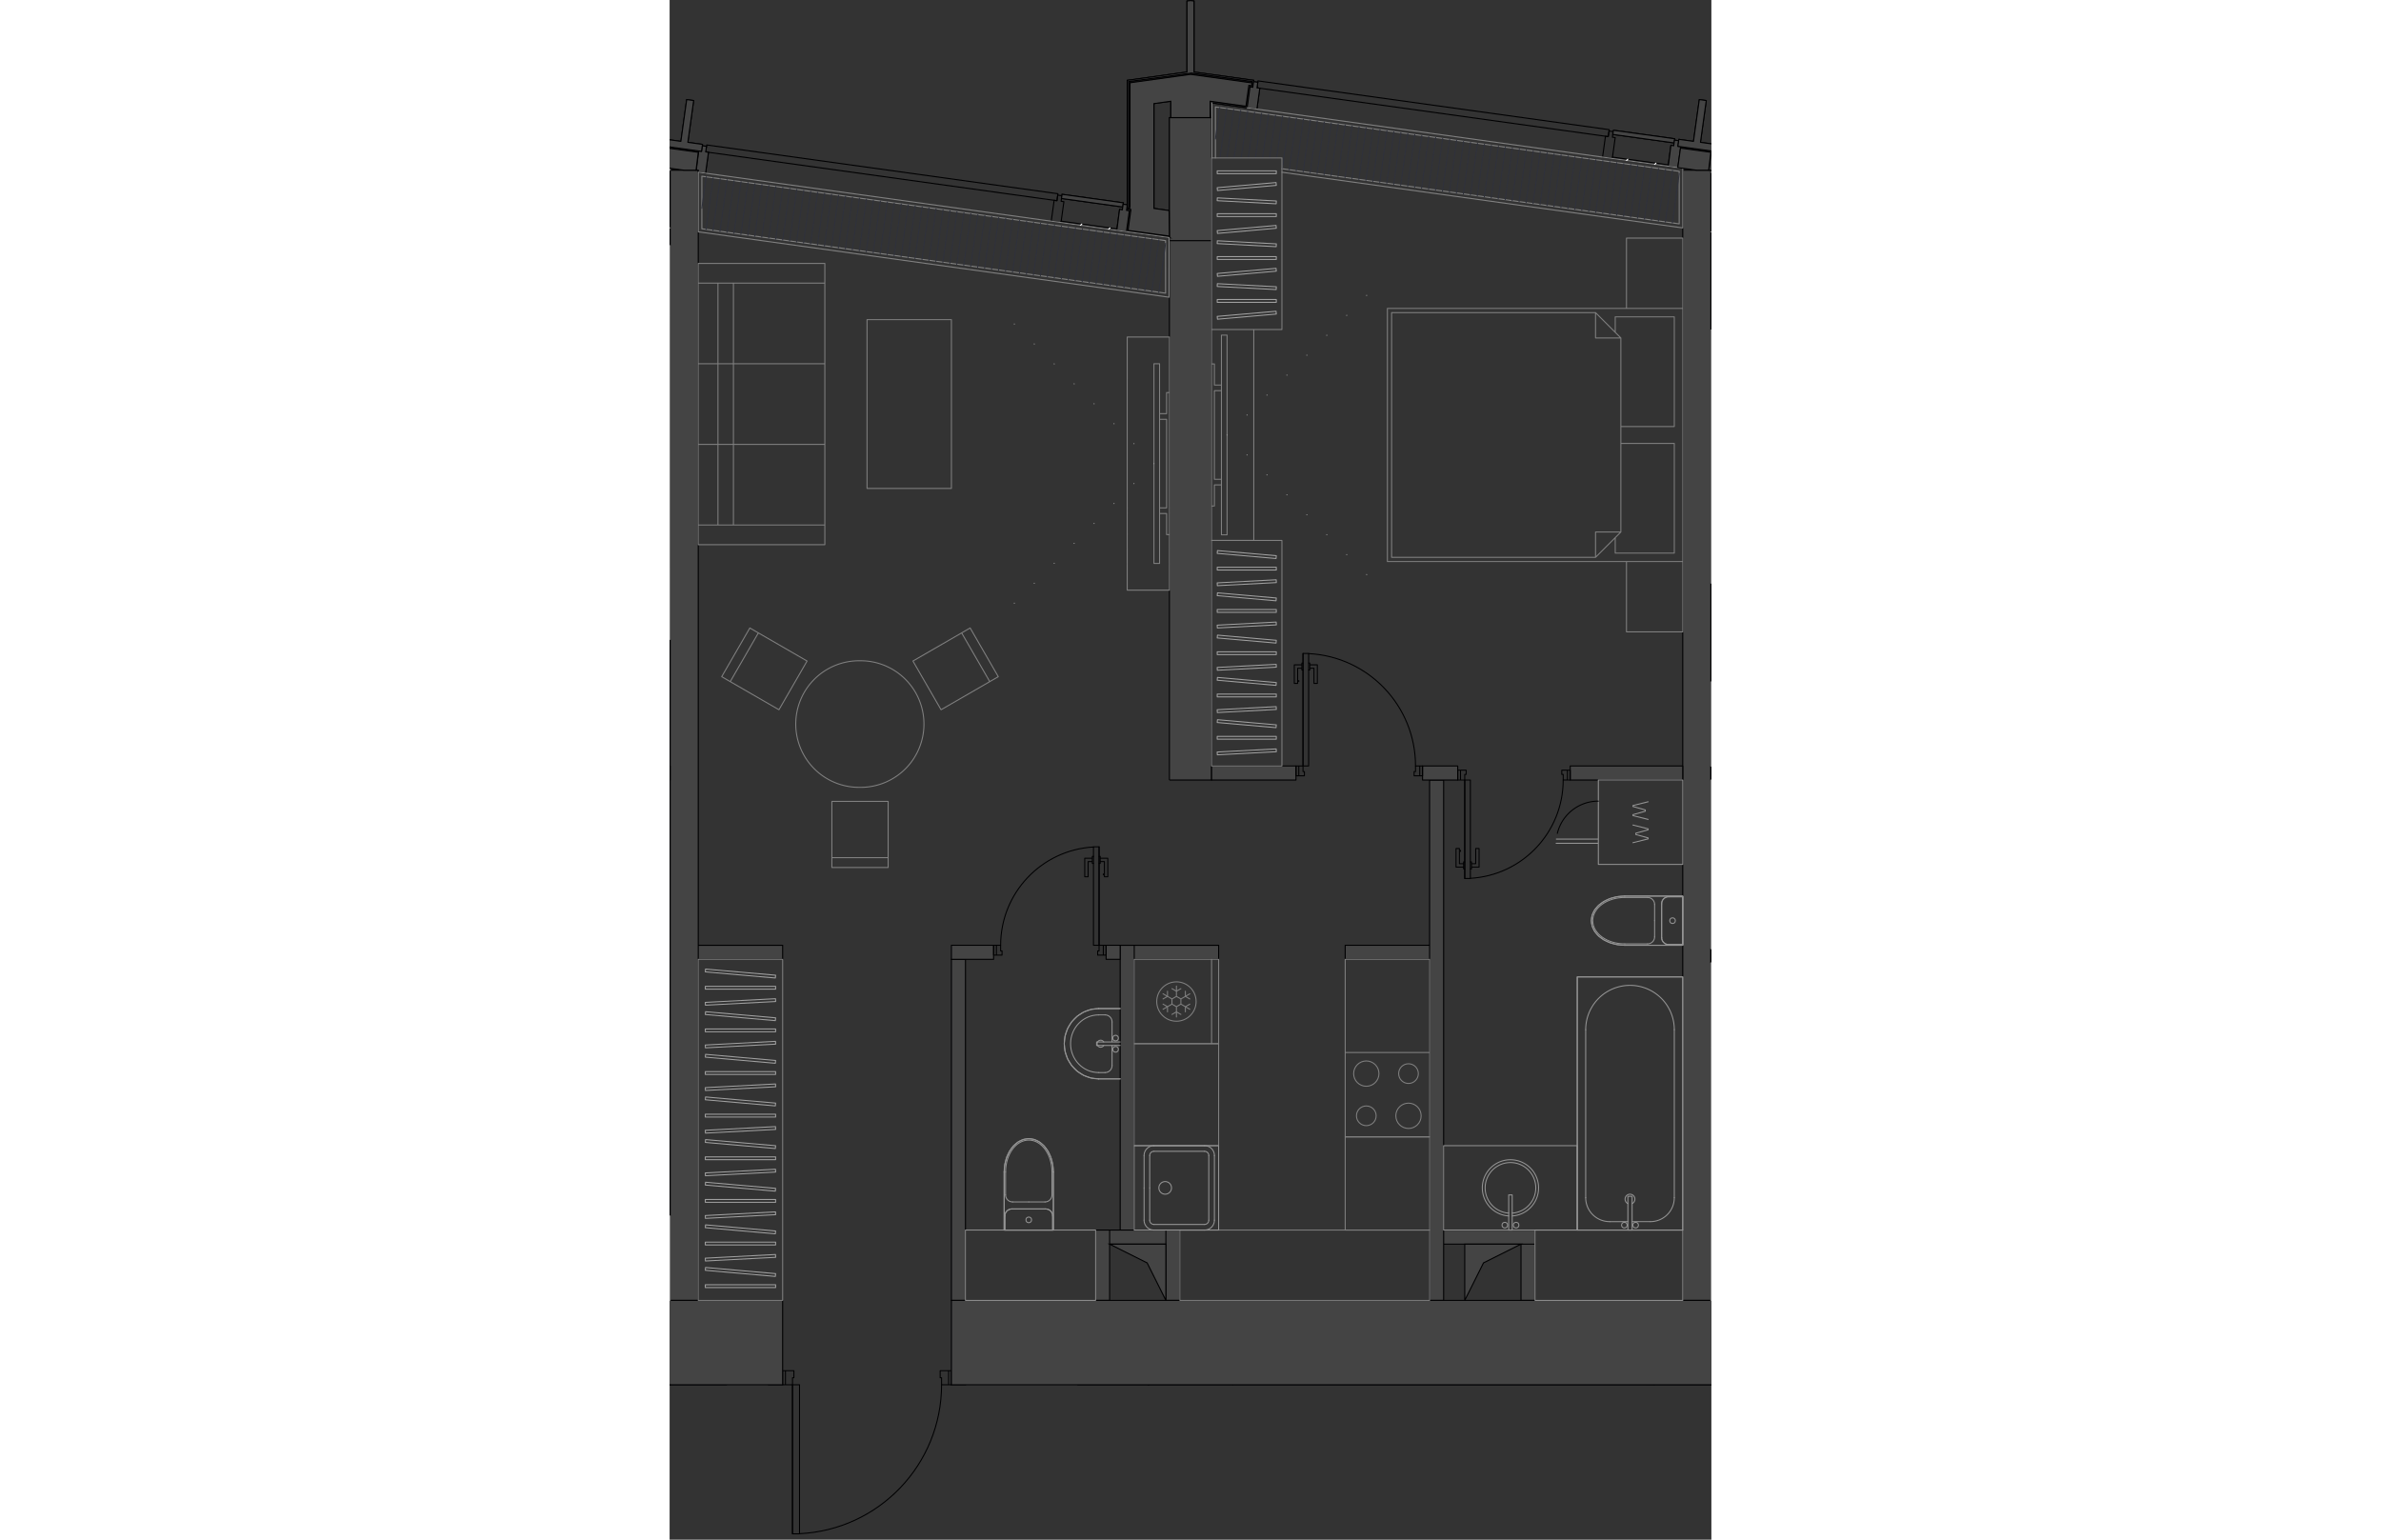 <svg version="1.1" xmlns="http://www.w3.org/2000/svg" xmlns:xlink="http://www.w3.org/1999/xlink" viewBox="387.404 0 148.241 219.092" width="883" height="571"><rect x="387.404" y="0" width="148.241" height="219.092" fill="#333333" stroke="none"/><path fill="none" d="m404.176 219.092-.612-21.967h-16.16V0h148.241v197.125H427.428l-1.526 21.967h-21.726z"></path><path fill="none" d="m391.556 24.588.882.122.148.02 49.04 6.811h-.001l.148.021 1.24.172 7.922 1.1.028.004 1.36.19.148.02.001-.007 5.975.83v.01h.072l.1.014-.004-.015h5.986V16.726l.045-1.997 4.853.674.148.02v-.002l1.24.172.148.02 49.04 6.811.148.021 1.239.172 7.929 1.102 1.387.192 1.705.237h-.99v160.82H391.555V24.587z"></path><clipPath id="a"><path fill="none" d="m404.176 219.092-.612-21.967h-16.16V0h148.241v197.125H427.428l-1.526 21.967h-21.726z"></path></clipPath><g data-name="Layer 26" clip-path="url(#a)"><g data-name="Стены"><path fill="#444" stroke="#000001" stroke-linecap="round" stroke-linejoin="round" stroke-width=".15" d="M464.526 34.25V16.739m0 0h-6.004m0 0v17.51m0 .001h6.004m-73.045-10.027h-4.002m77.047 10.027h-6.004" data-name="LINE"></path><g data-name="Колонны"><path fill="#444" stroke="#000001" stroke-linecap="round" stroke-linejoin="round" stroke-width=".15" d="m461.023 10.248-8.504 1.181m0 .001v17.843m0 0-.093.665m0 0 .396.055m0 0-.411 2.963m-.001 0 6.112.85m0-.001v-.202m0 0-5.886-.817m0 0 .413-2.974m.001 0-.397-.055m0 0 .066-.47m0-.001V11.604m0 0 8.805-1.223m0-.001 8.78 1.22m0 0-.082.595m-.001 0-.395-.055m0 0-.413 2.973m0 0-5.087-.706m0 0v2.551m0 0h.2m0 0v-2.321m0 0 5.057.702m0 0 .413-2.973m0 0 .396.055m0-.001.138-.99m0 0-8.506-1.182m0 0V.146m0 0-.5-.06m0 0-.5.06m-.001 0v10.102" data-name="LINE"></path></g><g data-name="Панели витража"><path fill="#444" stroke="#000001" stroke-linecap="round" stroke-linejoin="round" stroke-width=".15" d="m443.251 27.65-.082.595m0 0 8.715 1.21m0 .001.083-.595m0 0-8.716-1.21m-50.712-6.034 49.98 6.942m.001.001.137-.992m0 0-49.98-6.942m-.001 0-.137.991M521.7 18.534l-.082.595m0 0 8.722 1.21m0 .001.082-.595m0 0-8.722-1.211M470.988 12.5l49.98 6.942m0 0 .138-.99m0-.001-49.98-6.941m-.001 0-.137.99" data-name="LINE"></path></g><g data-name="Импосты витража"><path fill="#444" stroke="#000001" stroke-linecap="round" stroke-linejoin="round" stroke-width=".15" d="m391.135 24.453 1.387.193m0 0 .413-2.974m0 0-.396-.055m0 0 .11-.792m0 0-.595-.083m0 0-.11.793m0 0-.396-.055m0 0-.413 2.973m50.575 7.024 1.387.193m0 0 .413-2.973m0 0-.396-.055m0 0 .11-.793m0 0-.595-.083m.001 0-.11.793m0 .001-.397-.056m0 0-.413 2.973m9.31 1.293 1.387.193m0 0 .413-2.973m0 0-.396-.055m0 0 .11-.793m0 0-.595-.083m0 .001-.11.792m0 0-.397-.055m0 0-.413 2.973m19.952-17.24.413-2.974m0 0-.396-.055m0-.001.11-.792m0 0-.595-.083m0 0-.11.793m0 0-.396-.055m0 0-.413 2.973m0 0 1.387.193m64.252 8.924 1.388.193m-.578-3.111-.397-.055m0 0-.413 2.973m-15.064-2.093 1.387.193m0 0 .413-2.973m.001 0-.397-.055m0 0 .11-.793m0 0-.595-.082m0 0-.11.792m0 0-.396-.055m0 0-.413 2.974m9.316 1.294 1.388.192m0 0 .413-2.973m0 0-.397-.055m.001 0 .11-.793m0 0-.595-.083m0 0-.11.793m-.001 0-.396-.055m0 0-.413 2.974M390 20.255l.826-5.947m0 0-.99-.138m-.001 0-.826 5.947m.001 0-2.082-.29m-.138.992 2.567.357m0 0-.027.198m0 0-2.17-.302m-.386 2.775 4.36.606m.001 0 .385-2.775m0 0-2.17-.302m0 0 .027-.198m0 0 2.567.357m0 0 .138-.991m0 0-2.082-.29m144.09.001.825-5.947m0 0-.991-.138m0 0-.826 5.947m0 0-2.081-.29m0 .001-.138.991m.001 0 2.566.356m0 0-.028.199m0 0-2.17-.302m0 0-.385 2.775m0 0 4.36.606m0 0 .386-2.775m0 0-2.17-.302m-.001 0 .028-.198m0 0 2.567.357m.137-.991-2.08-.29" data-name="LINE"></path></g><g data-name="Обобщенные модели" stroke="#000001" stroke-linecap="round" stroke-linejoin="round" stroke-width=".15"><path fill="none" d="m452.852 29.785.197.027m.001 0-.414 2.974m0 0 5.886.817m0 0v-3.637m0 0-2.201-.305m-.001-.001V14.74m0 0 2.403-.333m0 0v2.551m0 0h5.603m0 0v-2.551m0 0 5.087.706m0 0 .413-2.973m0 0 .395.055m0 0 .056-.397" data-name="LINE"></path><path fill="#444" d="m470.277 11.798-8.753-1.215m0 0-8.605 1.195" data-name="LINE"></path><path fill="none" d="M452.919 11.778V29.3m0 0-.067.485m-9.755 1.885 7.922 1.1m.001 0 .027-.198m0 0-7.922-1.1m0 0-.028.198m78.449-9.117 7.93 1.102m-.001 0 .028-.199m0 0-7.93-1.1m.001-.001-.028.198" data-name="LINE"></path></g></g><g data-name="Layer 25" fill="none" stroke="#000001" stroke-linecap="round" stroke-linejoin="round" stroke-width=".142"><path d="M403.489 195.049v2.001m0 0h1.4m.001 0v-1m0 0h.2m0 0v-1.001m0 0h-1.601m24.014 0h-1.6m-.001 0v1m0 .001h.2m0 0v1m0 0h1.401m0 0v-2.001m-23.614 0v2.001m0 0h1m.001 0v-1m0 0h.2m0 0v-1.001m0 0h-1.201m23.214 2.001v-2.001m0 0h-1.2m-.001 0v1m0 .001h.2m0 0v1m0 0h1.001m-22.213 21.213V197.05" data-name="LINE"></path><path d="M405.895 218.24c11.312-.537 20.207-9.865 20.207-21.19" data-name="ARC"></path><path d="m431.506 209.057 10.399 6.004" data-name="LINE"></path><path d="M441.905 215.061a12.007 12.007 0 0 0 1.608-6.004" data-name="ARC"></path><path d="M404.89 218.263h1m0 0V197.05m0 0h-1m0 0v21.213" data-name="LINE"></path></g><g data-name="Layer 24" fill="#444" stroke="#000001" stroke-miterlimit="10" stroke-width=".15"><path d="M458.522 16.739h6.004v17.51h-6.004zm9.006 192.318V197.05h-12.007v12.007h12.007zm-84.052 0h12.008V197.05h-12.008v12.007zm148.092 0h8.004V197.05h-12.007v12.007h4.003zm0-24.014h4.002V24.223h-4.002v160.82zm-144.089 0h4.002V24.223h-4.002v160.82zm71.043-74.046h6.004V34.25h-6.004v76.747zm37.023 25.516v-2.001h-12.007v2h12.007zm0 48.53h2.002v-74.046h-2.002v74.046zm-68.042 0h2.002v-48.53h-2.002v48.53zm24.015-10.007h2.001v-40.524h-2v40.524zm-3.502 0h2.001v10.007h-2.001zm10.006 2.002v-2.002h-8.005v2.002h8.005zm50.531 0h2.002v-2.002h-13.008v2.002h11.006zm0 0h2.002v8.005h-2.002zm-49.387 8.005h.857v-10.007h-2v10.007h1.143zm-67.685-50.531h12.007v2h-12.007zm62.039 0h12.007v2h-12.008zm-26.017 74.545h2.002V197.05h-2.002v12.007zm-26.016 0h2.002V197.05h-2.002v12.007zm-6.003-2.001h6.003v2.001h-6.003z" data-name="HATCH"></path><path d="m458.522 33.805-.044-.208-5.842-.811.413-2.974-.396-.055.066-.484v-17.67l8.94-1.204 8.645 1.201-.082.595-.396-.055-.413 2.973-5.087-.706.019 2.332h.181l.046-2.096 5.012.693.415-2.973.394.052.137-.985-8.506-1.182V.146l-.5-.06-.5.06v10.102l-8.505 1.181-.002 17.857-.07.652.373.071-.41 2.947 6.075.844.037.005zm-15.353-5.56.082-.594 8.716 1.21-.083.595z" data-name="HATCH"></path><path fill-rule="evenodd" d="m521.7 18.534-.082.595 8.722 1.21.082-.594-4.729-.656-3.993-.555z" data-name="HATCH"></path><path d="m392.522 24.646.413-2.974-.396-.055.11-.792-.595-.083-.11.793-.396-.055-.35 2.743h.283l.012.28.5.07.53.073zm59.885 8.317.029-.205.384-2.768-.396-.055.095-.795-.58-.08-.11.792-.397-.055-.385 2.977.082.012 1.278.177zm18.564-17.433.413-2.974-.396-.055.11-.793-.595-.083-.11.793-.396-.055-.413 2.973 1.387.193zm65.64 9.116.413-2.974-.396-.055.11-.793-.595-.082-.11.793-.397-.055-.349 2.743h.283v.278l.5.07.541.075zm-5.748-.799.413-2.973-.397-.055.11-.793-.594-.083-.11.793-.397-.055-.385 2.977.997.139.363.05z" data-name="HATCH"></path><path fill-rule="evenodd" d="M458.022 185.043v-8.005h-8.005l5.337 2.668 2.668 5.337zm42.526 0 2.669-5.337 5.336-2.668h-8.005v8.005zm-33.02 22.013 2.001-8.005 58.036-2h-60.037v10.005zm-22.014 0 2.502-7.504 7.505-2.502h-10.007v10.006z" data-name="HATCH"></path><path d="m458.522 33.603-.044-3.643-2.157-.3V14.74l2.402-.333v2.332h5.603v-2.332l5.087.706.413-2.973.395.055.056-.397-8.753-1.215-8.605 1.195V29.3l-.067.485.197.027-.413 2.974 5.842.811.044.006z" data-name="HATCH"></path></g><g data-name="Layer 23" fill="none" stroke-linecap="round" stroke-linejoin="round" stroke-width=".15"><path stroke="gray" d="m531.066 24.38-65.994-9.165m0 0v7.258m9.46 1.531 56.533 7.852m0 0v-7.475m.001-.001-.001 7.476m0 0-56.533-7.852m-9.46-1.531v-7.258m0 0 65.994 9.166m.5-.436-61.985-8.609m-5.009-.695v7.832m9.96 2.037 57.033 7.92m0 0 .001-8.485m-66.494-8.73 65.994 9.166m0-.001-.001 7.476m0 0-56.533-7.852m-9.46-1.531v-7.258m137.494 18.591-66.996-9.305m0 8.486 66.995 9.305M387.483 23.946l-61.99-8.61m-5.011 7.79 66.997 9.305m.004-8.208v-.277m70.495 10.296-65.985-9.165m0 0v7.476m-.001 0 65.985 9.164m0 0v-7.475m.001 0-.001 7.475m0 0-65.985-9.164m0 0 .001-7.476m0 0 65.985 9.165m.5-.436-66.985-9.303m0 0-.001 8.486m0 0 66.985 9.303m0 0 .001-8.486m-66.485-8.729 65.985 9.165m0 0-.001 7.475m0 0-65.985-9.164m0 0 .001-7.476" data-name="LINE"></path><path d="m465.072 19.771.62-4.47m.015 7.172.977-7.034m.033 7.034.958-6.897m.052 6.897.939-6.759m.071 6.76.92-6.622m.09 6.621.901-6.484m.11 6.484.881-6.346m.13 6.346.861-6.208m.148 6.208.844-6.07m.167 6.07.824-5.933m-.028 7.472 1.019-7.334m-.028 7.471 1.019-7.334m-.028 7.472 1.019-7.334m-.028 7.472 1.019-7.334m-.028 7.471 1.02-7.334m-.028 7.472 1.018-7.334m-.027 7.472 1.018-7.334m-.027 7.471 1.018-7.334m-.027 7.472 1.019-7.334m-.028 7.472 1.019-7.335m-.028 7.472 1.019-7.334m-.028 7.472 1.019-7.334m-.028 7.472 1.019-7.335m-.028 7.472 1.019-7.334m-.028 7.472 1.02-7.334m-.028 7.472 1.018-7.335m-.027 7.472 1.018-7.334m-.027 7.472 1.018-7.334m-.027 7.471 1.019-7.334m-.028 7.472 1.019-7.334m-.028 7.472 1.019-7.334m-.028 7.471 1.019-7.334m-.028 7.472 1.019-7.334m-.028 7.472 1.019-7.334m-.028 7.471 1.02-7.334m-.028 7.472 1.018-7.334m-.027 7.472 1.018-7.334m-.027 7.471 1.018-7.334m-.027 7.472 1.019-7.334m-.028 7.472 1.019-7.335m-.028 7.472 1.019-7.334m-.028 7.472 1.019-7.334m-.028 7.472 1.019-7.335m-.028 7.472 1.019-7.334m-.028 7.472 1.02-7.334m-.028 7.472 1.018-7.335m-.027 7.472 1.018-7.334m-.027 7.472 1.018-7.334m-.027 7.471 1.019-7.334m-.028 7.472 1.019-7.334m-.028 7.472 1.019-7.334m-.028 7.471 1.019-7.334m-.028 7.472 1.019-7.334m-.028 7.472 1.019-7.334m-.028 7.471 1.02-7.334m-.028 7.472 1.018-7.334m-.027 7.472 1.018-7.334m-.027 7.471 1.018-7.334m-.027 7.472 1.019-7.334m-.028 7.472 1.019-7.335m-.028 7.472 1.019-7.334m-.028 7.472 1.019-7.334m-.028 7.472 1.019-7.335m-.028 7.472 1.019-7.334m-.028 7.472 1.02-7.334m-.028 7.472 1.018-7.335m-.027 7.472.979-7.049m-139.073 4.963.62-4.47m-.027 7.471 1.019-7.334m-.028 7.472 1.019-7.334m-.028 7.472 1.019-7.334m-.028 7.471 1.019-7.334m-.028 7.472 1.02-7.334m-.028 7.472 1.018-7.335m-.027 7.472 1.018-7.334m-.027 7.472 1.018-7.334m-.027 7.472 1.018-7.335m-.027 7.472 1.019-7.334m-.028 7.472 1.019-7.334m-.028 7.472 1.019-7.335m-.028 7.472 1.019-7.334m-.028 7.472 1.019-7.334m-.028 7.471 1.02-7.334m-.028 7.472 1.018-7.334m-.027 7.472 1.018-7.334m-.027 7.471 1.018-7.334m-.027 7.472 1.018-7.334m-.027 7.472 1.019-7.334m-.028 7.471 1.019-7.334m-.028 7.472 1.019-7.334m-.028 7.472 1.019-7.334m-.028 7.471 1.019-7.334m-.028 7.472 1.02-7.334m-.028 7.472 1.018-7.335m-.027 7.472 1.018-7.334m-.027 7.472 1.018-7.334m-.027 7.472 1.018-7.335m-.027 7.472 1.019-7.334m-.028 7.472 1.019-7.334m-.028 7.472 1.019-7.335m-.028 7.472 1.019-7.334m-.028 7.472 1.019-7.334m-.028 7.471 1.02-7.334m-.028 7.472 1.018-7.334m-.027 7.472 1.018-7.334m-.027 7.471 1.018-7.334m-.027 7.472 1.018-7.334m-.027 7.472 1.019-7.334m-.028 7.471 1.019-7.334m-.028 7.472 1.019-7.334m-.028 7.472 1.019-7.334m-.028 7.471 1.019-7.334m-.028 7.472 1.02-7.334m-.028 7.472 1.018-7.335m-.027 7.472 1.018-7.334m-.027 7.472 1.018-7.334m-.027 7.472 1.018-7.335m-.027 7.472 1.019-7.334m-.028 7.472 1.019-7.334m-.028 7.472 1.019-7.335m-.028 7.472 1.019-7.334m-.028 7.472 1.019-7.334m-.028 7.471 1.02-7.334m-.028 7.472 1.018-7.334m-.027 7.472 1.018-7.334m-.027 7.471 1.018-7.334m-.027 7.472 1.018-7.334m-.027 7.472 1.019-7.334m-.028 7.471 1.019-7.334m-.028 7.472 1.019-7.334m-.028 7.472 1.019-7.334m-.028 7.471 1.019-7.334m-.028 7.472 1.02-7.334m-.028 7.472.97-6.983" stroke="#2f313b"></path></g><g data-name="Layer 22" stroke-linecap="round" stroke-linejoin="round" stroke-width=".15"><path fill="#444" stroke="#000001" d="M387.479 110.997v-2.001h-2.002v2.001h2.001zM568.59 131.01v4.002h-33.02v2.001h48.03v-2.001h-13.008v-4.003h-2.002zm-33.02-20.013h33.02v4.002h2.002v-4.002h11.006v-2.001l-46.028.04v1.961zm-103.064 25.516h1.001v-2.001h-6.004v2h5.003zm19.012 0v-2.001h-2.001v2h2.001zm80.049-25.516v-2.001h-16.01v2.001h16.011zm-55.033 0v-2.001h-12.008v2.001h12.008zm23.014-2.001h-5.003v2.001h5.003v-2.001zM530.5 197.05h100.129v-12.007H427.503v12.007H530.5zm-220.069-2.001v18.011h12.007v-4.002h1.001v-2.002h-1V197.05h81.05v-12.007H310.43v10.006zm119.074 12.007h2v2.001h-2zm14.008 0h12.008v2.001h-12.008zm84.052 2.002v-2.002h-60.037v2.001h60.037zM391.944 21.535l.138-.991-2.082-.29.826-5.946-.99-.138-.827 5.947-2.081-.29-.138.992 4.73.657.424.059zm-.943 2.688h.166l.314-2.55-4.322-.6-.385 2.774 2.706.376H391zm145.032-2.688.138-.991-2.082-.29.826-5.946-.99-.138-.827 5.947-2.081-.29-.138.992 4.778.664.376.052zm-.943 2.688h.165l.315-2.55-4.322-.6-.385 2.774 2.706.376h1.521z"></path><path d="m445.88 32.057.178-.178m3.83.734.178-.177m73.508-9.601.177-.177m3.831.734.177-.178" fill="none" stroke="#fff"></path></g><g data-name="Мебель"><path fill="none" stroke="gray" stroke-linecap="round" stroke-linejoin="round" stroke-width=".142" d="M379.474 90.985h8.005m0 0V80.978m0 0h-8.005m8.005 0V44.956m0 0h-42.026m0 36.022h42.026m-8.005-36.022h8.005m0 0V34.95m0 0h-8.005M535.57 46.958V82.98m0 0h42.026m0-36.022H535.57m40.025 50.07H535.57m0 0v12.008m40.025-12.008H535.57m0 12.008V97.028" data-name="LINE"></path><path fill="none" stroke="#a0a0a0" stroke-linecap="round" stroke-linejoin="round" stroke-width=".142" d="m392.478 179.038.021.4m9.971-.923-9.992.523m10.014-.124-.021-.4m-9.971.924 9.992-.524m-10.014-5.942.021.4m9.971-.924-9.992.524m10.014-.124-.021-.4m-9.971.924 9.992-.524m-10.014-5.942.021.4m9.971-.924-9.992.524m10.014-.124-.021-.4m-9.971.924 9.992-.524m-10.01 16.438v-.4m10.006.4h-10.006m10.006-.4v.4m-10.006-.4h10.006m-10.006-5.666v-.4m10.006.4h-10.006m10.006-.4v.4m-10.006-.4h10.006m-10.006-5.666v-.4m10.006.4h-10.006m10.006-.4v.4m-10.006-.4h10.006m-10.005 10.074.035-.399m9.933 1.271-9.968-.872m10.003.473-.035.399m-9.933-1.271 9.968.872m-10.003-6.539.035-.4m9.933 1.272-9.968-.872m10.003.473-.035.399m-9.933-1.271 9.968.872m-10.003-6.539.035-.4m9.933 1.271-9.968-.872m10.003.474-.035.398m-9.933-1.271 9.968.873m-10.008-8.263.021.4m9.971-.924-9.992.524m10.014-.124-.021-.4m-9.971.924 9.992-.524m-10.01 4.306v-.4m10.006.4h-10.006m10.006-.4v.4m-10.006-.4h10.006m-10.006-5.666v-.4m10.006.4h-10.006m10.006-.401v.4m-10.006-.4h10.006m-10.005 4.008.035-.399m9.933 1.271-9.968-.872m10.003.473-.035.4m-9.933-1.272 9.968.872m-10.003-6.539.035-.399m9.933 1.271-9.968-.872m10.003.473-.035.399m-9.933-1.271 9.968.872m-10.008-2.197.021.4m9.971-.923-9.992.523m10.014-.123-.021-.4m-9.971.923 9.992-.524m-10.01-1.759v-.4m10.006.4h-10.006m10.006-.4v.4m-10.006-.4h10.006m-10.005-2.06.035-.398m9.933 1.271-9.968-.872m10.003.473-.035.399m-9.933-1.271 9.968.872m-10.008-2.197.021.4m9.971-.923-9.992.523m10.014-.124-.021-.4m-9.971.924 9.992-.524m-10.01-1.76v-.4m10.006.4h-10.006m10.006-.4v.4m-10.006-.4h10.006m-10.005-2.059.035-.398m9.933 1.27-9.968-.872m10.003.474-.035.398m-9.933-1.27 9.968.872m-10.008-2.197.021.4m9.971-.924-9.992.524m10.014-.124-.021-.4m-9.971.923 9.992-.523m-10.009-4.219.035-.399m9.933 1.271-9.968-.872m10.003.474-.035.398m-9.933-1.27 9.968.872m-10.004 1.985v-.4m10.006.4h-10.006m10.006-.4v.4m-10.006-.4h10.006" data-name="LINE"></path><path fill="none" stroke="gray" stroke-linecap="round" stroke-linejoin="round" stroke-width=".142" d="M391.481 136.513v48.53m0 0h12.008m0 0v-48.53m0 0H391.48m.001 0v48.53m12.008 0H391.48m12.009-48.53v48.53m0-48.53H391.48m130.482-60.006v2.201m0 0h8.405m0 0v-15.61m0 0h-7.605m-.8-18.011v2.202m.8 13.408h7.605m0 0v-15.61m0 0h-8.405m1.601-11.207v10.006m0 0h8.004m0 0V33.88m0 0h-8.004m8.004 10.006h-42.025m0 0V79.91m0-.001h42.025m0 0V43.886m-8.004 36.023v10.006m0 0h8.004m0 0V79.909m0 0h-8.004m-.801-31.819-3.602-3.603m0 0h-29.018m0 0v34.821m0 0h29.018m0 0 3.602-3.602m0 0V48.09m0 27.616h-3.602m0 0v3.602m0 0 3.602-3.602m0-27.616-3.602-3.603m0 0v3.602m0 .001h3.602m-88.588 48.202-1.213.7m0 .001-6.932 4.002m-4.003-6.932 6.933-4.003m0 0 1.213-.7m0 0 4.002 6.932m-5.215-6.232 4.002 6.933m-4.002-6.933 4.002 6.933m-10.935-2.93 4.003 6.932m-27.21-11.635 1.213.7m0 0 6.932 4.003m-4.002 6.932-6.933-4.002m.001 0-1.214-.7m0-.001 4.003-6.932m-2.789 7.633 4.002-6.933m-4.002 6.933 4.002-6.933m2.93 10.935 4.002-6.932m3.529 29.382v-1.401m0 0v-8.005m8.005 0v8.005m0 0v1.4m0 .001h-8.005m8.005-1.401h-8.005m8.005 0h-8.005m8.005-8.005h-8.005" data-name="LINE"></path><path d="M414.495 94.027a9.006 9.006 0 1 0 0 18.01m0 .001a9.006 9.006 0 1 0 0-18.011" fill="none" stroke="gray" stroke-linecap="round" stroke-linejoin="round" stroke-width=".142" data-name="ARC"></path><path fill="none" stroke="gray" stroke-linecap="round" stroke-linejoin="round" stroke-width=".142" d="M452.519 83.98h6.003m0 0V47.958m0 0h-6.003m0 0V83.98m4.603-24.315h1m0 0v12.608m0 0h-1m0 0v.8m0 .001h1m0 0v3.001m0 0h.4m0 0V55.863m0 0h-.4m0 0v3.002m0 0h-1m0 0v.8m-.801 20.513h.8m.001 0V51.76m0 0h-.8m-.001 0v28.418m0 0h.8m.001 0V51.76m0 0h-.8m-.001 0v28.418m-3.802-2.201v6.003m6.003 0h-6.003m0-36.022v6.004m6.003-6.004h-6.003m6.003 36.022V47.958m-6.003 6.004v24.015" data-name="LINE"></path><path fill="none" stroke="#a0a0a0" stroke-dasharray="0 0 .01 4.002" stroke-linecap="round" stroke-linejoin="round" stroke-width=".142" d="m456.321 65.97-21.226 21.226m21.226-21.226-21.226-21.227" data-name="LINE"></path><path fill="none" stroke="gray" stroke-linecap="round" stroke-linejoin="round" stroke-width=".142" d="M415.496 45.487v24.015m0 0h12.007m0 0V45.487m0 0h-12.007m-19.012-5.203h13.008m-18.011 0h2.802m0 0h2.201m0 34.421h-2.201m0 0h-2.802m18.011 0h-13.008m0-34.421v34.421m13.008 0v-34.42m-18.011 34.42v-34.42m2.802 34.42v-34.42m15.209 34.42h-18.01m-.001 0v2.802m0 0h18.011m0 0v-2.802m-18.011-34.421h18.011m0 0v-2.801m0 0h-18.01m-.001 0v2.801m2.802 11.474h2.201m-2.201 0h-2.802m11.007 0h-6.004m2.001 0h11.007m-15.209 11.474h2.201m-2.201-22.948h3.182m-3.182 34.421h3.182m-3.182-11.473h-2.802m2.802-22.948h-2.802m2.802 34.421h-2.802m11.007-11.473h-6.004m6.004-22.948H391.48m11.008 34.421H391.48m7.005-11.473h11.007m-11.007-22.948h11.007m-11.007 34.421h11.007" data-name="LINE"></path><path fill="none" stroke="#a0a0a0" stroke-linecap="round" stroke-linejoin="round" stroke-width=".142" d="M465.327 24.308v.4m8.405-.4h-8.405m8.405.4v-.4m-8.405.4h8.405m-8.407 2.002.035.398m8.338-1.131-8.373.732m8.408-.333-.035-.4m-8.338 1.132 8.373-.732m-8.411 2.181.02-.4m8.374.84-8.394-.44m8.415.04-.021.4m-8.373-.84 8.394.44m-8.41 1.815v.4m8.405-.4h-8.405m8.405.4v-.4m-8.405.4h8.405m-8.407 2.001.035.399m8.338-1.132-8.373.733m8.408-.333-.035-.4m-8.338 1.132 8.373-.733m-8.411 2.181.02-.399m8.374.839-8.394-.44m8.415.04-.021.4m-8.373-.839 8.394.44m-8.41 1.814v.4m8.405-.4h-8.405m8.405.401v-.4m-8.405.4h8.405m-8.407 2.001.035.399m8.338-1.132-8.373.733m8.408-.334-.035-.399m-8.338 1.132 8.373-.733m-8.411 2.181.02-.4m8.374.84-8.394-.44m8.415.041-.021.4m-8.373-.84 8.394.44m-8.412 4.215.035.4m8.338-1.132-8.373.733m8.408-.334-.035-.399m-8.338 1.132 8.373-.733m-8.406-2.068v.4m8.405-.4h-8.405m8.405.401v-.401m-8.405.401h8.405" data-name="LINE"></path><path fill="none" stroke="gray" stroke-linecap="round" stroke-linejoin="round" stroke-width=".142" d="M464.526 46.888h10.006m0 0V22.473m0 0h-10.006m0 0v24.415m0 0V22.473m10.006 0h-10.006m10.006 24.415V22.473m0 24.415h-10.006m6.004 30.019V46.888m0 0h-6.004m0 0v30.019m0 0h6.004m-4.603-21.313v-.8m0-.001h-1m-.001 0v-3.002m0 0h-.4m0 0v20.213m0 0h.4m0 0v-3.002m0 0h1.001m0 0v-.8m0-.001h-1m-.001 0V55.594m0 0h1.001m.801 20.512V47.69m0-.001h-.801m0 0v28.417m0 0h.8m.001 0h-.801m0 0V47.69m0-.001h.8m.001 0v28.417m3.802-5.203v6.004m-6.004 0h6.004m0-30.019v6.004m-6.004-6.004h6.004m-6.004 30.019V46.888m6.004 6.004v18.011" data-name="LINE"></path><path fill="none" stroke="#a0a0a0" stroke-dasharray="0 0 .01 4.002" stroke-linecap="round" stroke-linejoin="round" stroke-width=".142" d="m466.728 61.898 21.226 21.226m-21.226-21.226 21.226-21.227" data-name="LINE"></path><path fill="none" stroke="gray" stroke-linecap="round" stroke-linejoin="round" stroke-width=".142" d="M460.023 175.036v10.007m0 0h35.522m0 0v-10.007m0 0h-35.522" data-name="LINE"></path><path fill="none" stroke="#a0a0a0" stroke-linecap="round" stroke-linejoin="round" stroke-width=".142" d="m465.322 107.01.02.4m8.374-.84-8.394.44m8.415-.04-.021-.4m-8.373.84 8.394-.44m-8.415-5.976.02.4m8.374-.84-8.394.44m8.415-.041-.021-.4m-8.373.84 8.394-.44m-8.41 4.232v-.4m8.405.4h-8.405m8.405-.4v.4m-8.405-.4h8.405m-8.405-5.617v-.4m8.405.4h-8.405m8.405-.4v.4m-8.405-.4h8.405m-8.407 4.044.035-.399m8.338 1.132-8.373-.733m8.408.334-.035.399m-8.338-1.132 8.373.733m-8.408-6.35.035-.4m8.338 1.132-8.373-.733m8.408.335-.035.398m-8.338-1.131 8.373.732m-8.411-2.152.02.4m8.374-.84-8.394.44m8.415-.04-.021-.4m-8.373.84 8.394-.44m-8.41-1.786v-.4m8.405.4h-8.405m8.405-.4v.4m-8.405-.4h8.405m-8.407-1.972.035-.399m8.338 1.131-8.373-.732m8.408.334-.035.398m-8.338-1.131 8.373.733m-8.411-2.153.02.4m8.374-.84-8.394.44m8.415-.04-.021-.4m-8.373.84 8.394-.44m-8.41-1.785v-.4m8.405.4h-8.405m8.405-.4v.4m-8.405-.4h8.405m-8.407-1.973.035-.399m8.338 1.132-8.373-.733m8.408.334-.035.399m-8.338-1.132 8.373.733m-8.411-2.152.02.4m8.374-.84-8.394.44m8.415-.041-.021-.4m-8.373.84 8.394-.44m-8.412-4.158.035-.398m8.338 1.131-8.373-.733m8.408.335-.035.398m-8.338-1.131 8.373.732m-8.406 2.039v-.4m8.405.4h-8.405m8.405-.4v.4m-8.405-.4h8.405" data-name="LINE"></path><path fill="none" stroke="gray" stroke-linecap="round" stroke-linejoin="round" stroke-width=".142" d="M464.526 76.907v32.089m0 0h10.006m0 0v-32.09m0 .001h-10.006m0 0v32.089m10.006 0h-10.006m10.006-32.089v32.089m0-32.089h-10.006m19.012 59.606v13.258m0-.001h12.007m0 0v-13.257m0 0h-12.007m0 25.265h12.007m0 0v-12.007m0-.001h-12.007m0 0v12.008" data-name="LINE"></path><circle cx="492.543" cy="152.773" r="1.401" fill="none" stroke="gray" stroke-linecap="round" stroke-linejoin="round" stroke-width=".142" data-name="CIRCLE"></circle><circle cx="486.54" cy="152.773" r="1.801" fill="none" stroke="gray" stroke-linecap="round" stroke-linejoin="round" stroke-width=".142" data-name="CIRCLE"></circle><circle cx="492.543" cy="158.776" r="1.801" fill="none" stroke="gray" stroke-linecap="round" stroke-linejoin="round" stroke-width=".142" data-name="CIRCLE"></circle><circle cx="486.54" cy="158.776" r="1.401" fill="none" stroke="gray" stroke-linecap="round" stroke-linejoin="round" stroke-width=".142" data-name="CIRCLE"></circle><path fill="none" stroke="gray" stroke-linecap="round" stroke-linejoin="round" stroke-width=".142" d="M453.52 136.513v12.007m0 0h12.007m0 0v-12.007m0 0h-12.008" data-name="LINE"></path><circle cx="459.523" cy="142.516" r="2.802" fill="none" stroke="gray" stroke-linecap="round" stroke-linejoin="round" stroke-width=".142" data-name="CIRCLE"></circle><path fill="none" stroke="gray" stroke-linecap="round" stroke-linejoin="round" stroke-width=".142" d="m459.523 141.049.636-.367m-.636.367-.635-.367m.635 1.101v-1.468m0 3.669.636.367m-.636-.367-.635.367m.635-1.101v1.468m1.271-1.468v.734m0-.734.636-.367m-1.271 0 1.27.734m-.635-1.834v-.734m0 .734.636.367m-1.271 0 1.27-.734m-3.177.367v-.734m0 .734-.635.367m1.271 0-1.271-.734m1.271.734v.733m.635-1.1-.635.367m1.271 0-.636-.367m.636 1.1v-.733m-.636 1.1.636-.367m-1.271 0 .635.367m-1.271 0v.734m0-.734-.635-.367m1.271 0-1.271.734m6.909 4.903v-12.007M453.52 148.52v14.51m0 0h12.007m0 0v-14.51m0 0h-12.008m30.019 26.516h12.007m0 0v-13.258m0 0h-12.007m0 0v13.258" data-name="LINE"></path><g data-name="Сантехнические приборы" fill="none" stroke="#949494" stroke-linecap="round" stroke-linejoin="round" stroke-width=".142"><path d="M535.57 123.004v12.008m0 0h12.007m0-12.008H535.57m12.007 12.008H535.57m0 0v-12.008m0 0h12.007m-12.007 0h12.007m0-12.007H535.57m0 0v12.007m-148.091 50.031v12.008m-18.011-12.008h18.01m.001 12.008h-18.011m18.011 0h-18.011m18.011-12.008v12.008m-18.011-12.008h18.01m148.092 12.008h15.01m0-36.023h-15.01m0 0v36.023m15.01-36.023h-15.01m0 36.023V149.02m15.01 36.023h-15.01m15.01-48.03h-15.01m0 0v12.007m0 0h15.01" data-name="LINE"></path><circle cx="524.863" cy="174.336" r=".4" data-name="CIRCLE"></circle><path d="M523.763 175.036v-4.802m0 0h.6m0 0v4.802m0 0h-.6" data-name="LINE"></path><circle cx="523.262" cy="174.336" r=".4" data-name="CIRCLE"></circle><path d="M516.558 175.036h15.01m0 0v-36.022m0 0h-15.01m0 0v36.022m7.205-1.2h-2.602" data-name="LINE"></path><path d="M524.363 171.267a.7.7 0 1 0-.6 0m-6.004-.833a3.402 3.402 0 0 0 3.402 3.402m9.206-27.317a6.304 6.304 0 0 0-12.608 0" data-name="ARC"></path><path d="M531.568 175.036v-36.022m0 0h-15.01m0 36.022v-36.022m15.01 36.022h-15.01" data-name="LINE"></path><path d="M526.965 173.836a3.402 3.402 0 0 0 3.402-3.402" data-name="ARC"></path><path d="M530.367 146.519v23.915m-12.608 0v-23.915m9.206 27.317h-2.602" data-name="LINE"></path><path d="M507.303 172.626a3.602 3.602 0 1 0-.5 0" data-name="ARC"></path><path d="M507.303 173.027a4.002 4.002 0 1 0-.5 0" data-name="ARC"></path><circle cx="507.853" cy="174.336" r=".4" data-name="CIRCLE"></circle><path d="M506.802 175.036v-5.003m0 0h.5m.001 0v5.004m0-.001h-.5" data-name="LINE"></path><circle cx="506.252" cy="174.336" r=".4" data-name="CIRCLE"></circle><path d="M497.547 175.036V163.03m19.011 0v12.006m-19.011-12.006h19.011m0 12.006h-19.011m19.011 0V163.03m-19.011 12.006h19.011m-19.011-12.006v12.006m19.011-12.006h-19.011m-49.531 12.006h-18.511m0 0v10.007m0 0h18.48m.031 0v-10.007" data-name="LINE"></path><path d="M436.109 172.035a1 1 0 0 0-1.001 1" data-name="ARC"></path><path d="M435.108 173.035v2.001m0 0h6.804m0 0v-2" data-name="LINE"></path><path d="M441.912 173.035a1 1 0 0 0-1-1" data-name="ARC"></path><path d="M440.912 172.035h-4.803" data-name="LINE"></path><path d="m442.012 166.781-.088-1.057-.259-1.005-.417-.901-.554-.753-.664-.566-.74-.351-.78-.12-.78.12-.74.351-.663.566-.555.753-.417.901-.26 1.005-.087 1.057" data-name="LWPOLYLINE"></path><path d="M435.008 166.781v8.255m0 0h7.004m0 0v-8.255" data-name="LINE"></path><path d="M436.109 172.035a1 1 0 0 0-1.001 1" data-name="ARC"></path><path d="M440.912 172.035h-4.803" data-name="LINE"></path><path d="M441.912 173.035a1 1 0 0 0-1-1" data-name="ARC"></path><path d="M441.912 175.036h-6.804" data-name="LINE"></path><circle cx="438.51" cy="173.586" r=".4" data-name="CIRCLE"></circle><path d="M435.108 173.035v2.001m6.804-2.001v2.001" data-name="LINE"></path><path d="M442.012 166.781c0-2.625-1.568-4.753-3.502-4.753s-3.502 2.128-3.502 4.753" data-name="ELLIPSE"></path><path d="M441.812 166.781c0-2.514-1.478-4.552-3.302-4.552s-3.302 2.038-3.302 4.552" data-name="ELLIPSE"></path><path d="M438.51 171.034h-2.301" data-name="LINE"></path><path d="M435.208 170.033a1 1 0 0 0 1 1.001" data-name="ARC"></path><path d="M442.012 175.036v-8.255m-7.004 8.255v-8.255m7.004 8.255h-7.004" data-name="LINE"></path><path d="M440.812 171.034a1 1 0 0 0 1-1" data-name="ARC"></path><path d="M441.812 166.781v3.252m-6.604 0v-3.252m5.604 4.253h-2.302" data-name="LINE"></path><circle cx="450.863" cy="147.72" r=".4" data-name="CIRCLE"></circle><path d="M451.518 148.77h-3.356m0 0v-.5m0 0h3.356" data-name="LINE"></path><circle cx="450.863" cy="149.321" r=".4" data-name="CIRCLE"></circle><path d="m448.462 143.517-1.091.126-1.036.37-.93.596-.776.792-.585.948-.362 1.058-.123 1.113.123 1.113.362 1.058.585.949.776.792.93.596 1.036.37 1.09.125" data-name="LWPOLYLINE"></path><path d="M448.462 153.523h3.056m0-10.006h-3.056" data-name="LINE"></path><path d="M448.462 143.517c-2.708 0-4.903 2.24-4.903 5.003s2.195 5.003 4.903 5.003" data-name="ELLIPSE"></path><path d="M448.462 144.418c-2.21 0-4.003 1.836-4.003 4.102s1.792 4.103 4.003 4.103" data-name="ELLIPSE"></path><path d="M450.363 148.82v2.802" data-name="LINE"></path><path d="M449.175 148.27a.5.5 0 1 0 0 .5m.187 3.853a1 1 0 0 0 1.001-1" data-name="ARC"></path><path d="M451.518 143.517h-3.056m3.056 10.006h-3.056" data-name="LINE"></path><path d="M450.363 145.418a1 1 0 0 0-1-1" data-name="ARC"></path><path d="M448.462 144.418h.9m0 8.205h-.9m1.901-7.205v2.802m3.157 26.816h12.007m0 0V163.03m0 0h-12.008m.001 0v12.006m0-12.006h12.007m0 0v12.006m-12.007 0h12.007M453.52 163.03v12.006m1.4-6.003v4.603m.8-4.603v4.603" data-name="LINE"></path><circle cx="457.922" cy="169.033" r=".901" data-name="CIRCLE"></circle><path d="M456.321 163.83a.6.6 0 0 0-.6.6" data-name="ARC"></path><path d="M463.526 163.83h-7.205" data-name="LINE"></path><path d="M464.126 164.43a.6.6 0 0 0-.6-.6" data-name="ARC"></path><path d="M464.126 173.636v-9.206" data-name="LINE"></path><path d="M463.526 174.236a.6.6 0 0 0 .6-.6" data-name="ARC"></path><path d="M456.321 174.236h7.205" data-name="LINE"></path><path d="M455.72 173.636a.6.6 0 0 0 .601.6" data-name="ARC"></path><path d="M455.72 164.43v4.603" data-name="LINE"></path><path d="M463.526 175.036a1.4 1.4 0 0 0 1.4-1.4m0-9.206a1.4 1.4 0 0 0-1.4-1.4m-8.606 10.606a1.4 1.4 0 0 0 1.401 1.4m0-12.006a1.4 1.4 0 0 0-1.4 1.4" data-name="ARC"></path><path d="M456.321 175.036h7.205m1.4-1.4v-9.206m-1.4-1.4h-7.205m-1.401 1.4v4.603m76.648 6.003h-21.013m0 0v10.007m0 0h21.013m0 0v-10.007m0-64.039H519.56m0 0v12.007m0 0h12.008m0 0v-12.007m-12.008 0v12.007m0 0h12.008m0 0v-12.007m0 0H519.56m0 8.405h-5.974m5.974.601v-6.004m0 6.004h-6.004m13.088-1.926-1.753.485m1.753-.622v.137m-2.16-.677 2.16.54m-1.754.81v-.188m1.754.673-1.753-.484m1.753.622v-.138m-2.16.677 2.16-.539m-2.16-3.449 1.753-.485m-1.753.623v-.138m2.16.676-2.16-.538m1.753-.812v.19m-1.753-.674 1.753.485m-1.753-.623v.138m2.16-.676-2.16.538m4.082 13.98v4.803" data-name="LINE"></path><path d="M528.566 133.41a1 1 0 0 0 1 1.001" data-name="ARC"></path><path d="M529.566 134.411h2.002m0 0v-6.804m0 0h-2.002" data-name="LINE"></path><path d="M529.566 127.607a1 1 0 0 0-1 1" data-name="ARC"></path><path d="M523.312 134.512h8.256m0 0v-7.005m0 0h-8.256" data-name="LINE"></path><path d="m523.312 127.507-1.057.088-1.005.259-.901.417-.753.555-.566.664-.351.74-.12.78.12.779.351.74.566.664.753.554.901.418 1.005.259 1.057.088" data-name="LWPOLYLINE"></path><path d="M529.566 127.607a1 1 0 0 0-1 1" data-name="ARC"></path><path d="M528.566 133.41v-4.802" data-name="LINE"></path><path d="M528.566 133.41a1 1 0 0 0 1 1.001" data-name="ARC"></path><path d="M531.568 134.411v-6.804" data-name="LINE"></path><circle cx="530.117" cy="131.009" r=".4" data-name="CIRCLE"></circle><path d="M529.566 127.607h2.002m-2.002 6.804h2.002" data-name="LINE"></path><path d="M523.312 127.507c-2.625 0-4.753 1.568-4.753 3.502s2.128 3.503 4.753 3.503" data-name="ELLIPSE"></path><path d="M523.312 127.707c-2.514 0-4.552 1.479-4.552 3.302s2.038 3.302 4.552 3.302" data-name="ELLIPSE"></path><path d="M527.565 131.01v-2.302" data-name="LINE"></path><path d="M527.565 128.708a1 1 0 0 0-1-1" data-name="ARC"></path><path d="M531.568 134.512h-8.256m8.256-7.005h-8.256m8.256 7.005v-7.005" data-name="LINE"></path><path d="M526.564 134.311a1 1 0 0 0 1.001-1" data-name="ARC"></path><path d="M523.312 134.311h3.252m0-6.604h-3.252m4.253 5.603v-2.3" data-name="LINE"></path></g><g data-name="Невидимые линии"><path d="M519.56 113.999a6.004 6.004 0 0 0-6.004 6.004" fill="none" stroke="#000001" stroke-dasharray="0 0 8.005 4.002" stroke-linecap="round" stroke-linejoin="round" stroke-width=".142" data-name="ARC"></path></g><g data-name="Двери"><path fill="none" stroke="#000001" stroke-linecap="round" stroke-linejoin="round" stroke-width=".142" d="M477.734 110.397h-1.2m1.2-.601v.6m-.2-.6h.2m-.2-.8v.8m-1-.8h1m-1 1.401v-1.401m18.011 0v1.4m-1.001-1.4h1m-1 .8v-.8m-.2.8h.2m-.2.601v-.6m1.201.6h-1.201m-15.61 0h-.8m.8-.601v.6m-.2-.6h.2m-.2-.8v.8m-.6-.8h.6m-.6 1.401v-1.401m16.61 0h.6m-.6.8v-.8m-.2.8h.2m-.2.601v-.6m.8.6h-.8m.8-1.401v1.4m-16.61-17.41v16.01" data-name="LINE"></path><path d="M493.544 108.996c0-8.53-6.686-15.56-15.204-15.99" fill="none" stroke="#000001" stroke-linecap="round" stroke-linejoin="round" stroke-width=".142" data-name="ARC"></path><path fill="none" stroke="#000001" stroke-linecap="round" stroke-linejoin="round" stroke-width=".142" d="M479.095 95.087h-.6m.6 2.162v-2.162m.48 2.162h-.48m.48-2.642v2.642m-1.08-2.642h1.08m-1.08.74h-.16m.16-1v1m-.16-1h.16m-1.721.74h.6m-.6 2.162v-2.162m-.481 2.162h.48m-.48-2.642v2.642m1.081-2.642h-1.08m1.08.74h.16m-.16-1v1m.16-1h-.16m-.44 2.641v-.147m22.614 12.755v1.401m0 0h1m0 0v-.8m0 0h.2m0 0v-.6m0-.001h-1.2m16.01 0h-1.201m0 0v.6m0 .001h.2m0 0v.8m0 0h1m.001 0v-1.4m-15.61-.001v1.401m0 0h.6m0 0v-.8m0 0h.2m0 0v-.6m0-.001h-.8m15.209 1.401v-1.4m0-.001h-.8m0 0v.6m0 .001h.2m0 0v.8m0 0h.6m-14.609 14.009v-14.009" data-name="LINE"></path><path d="M501.355 124.982c7.411-.427 13.202-6.562 13.202-13.985" fill="none" stroke="#000001" stroke-linecap="round" stroke-linejoin="round" stroke-width=".142" data-name="ARC"></path><path fill="none" stroke="#000001" stroke-linecap="round" stroke-linejoin="round" stroke-width=".142" d="M502.11 122.904h-.601m.601-2.161v2.161m.48-2.161h-.48m.48 2.642v-2.642m-1.081 2.642h1.08m-1.08-.741h-.16m.16 1.001v-1m-.16 1h.16m-1.721-.741h.6m-.6-2.161v2.161m-.48-2.161h.48m-.48 2.642v-2.642m1.08 2.642h-1.08m1.08-.741h.16m-.16 1.001v-1m.16 1h-.16m-.44-2.642v.147m-50.431 14.762v-1.4m0 0h-1m-.001 0v.8m0 0h-.2m0 0v.6m0 0h1.2m-16.009 0h1.2m.001 0v-.6m0 0h-.2m0 0v-.8m0 0h-1.001m0 0v1.4m15.61 0v-1.4m0 0h-.6m-.001 0v.8m0 0h-.2m0 0v.6m0 0h.8m-15.209-1.4v1.4m0 0h.8m.001 0v-.6m0 0h-.2m0 0v-.8m0 0h-.6m14.608-14.009v14.009" data-name="LINE"></path><path d="M447.71 120.526c-7.412.428-13.202 6.562-13.202 13.986" fill="none" stroke="#000001" stroke-linecap="round" stroke-linejoin="round" stroke-width=".142" data-name="ARC"></path><path fill="none" stroke="#000001" stroke-linecap="round" stroke-linejoin="round" stroke-width=".142" d="M446.955 122.604h.6m-.6 2.162v-2.162m-.48 2.162h.48m-.48-2.642v2.642m1.081-2.642h-1.081m1.081.74h.16m-.16-1v1m.16-1h-.16m1.721.74h-.6m.6 2.162v-2.162m.48 2.162h-.48m.48-2.642v2.642m-1.081-2.642h1.081m-1.081.74h-.16m.16-1v1m-.16-1h.16m.441 2.641v-.147" data-name="LINE"></path><g data-name="Панель"><path fill="none" stroke="#000001" stroke-linecap="round" stroke-linejoin="round" stroke-width=".142" d="M477.534 108.996v-16.01m.801 16.01h-.8m.8-16.01v16.01m-.801-16.01h.8m22.214 32.02h.8m.001 0v-14.009m0 0h-.8m-.001 0v14.009m-52.032-4.503h-.8m0 0v14.009m0 0h.8m0 0v-14.01" data-name="LINE"></path></g></g></g></g></svg>